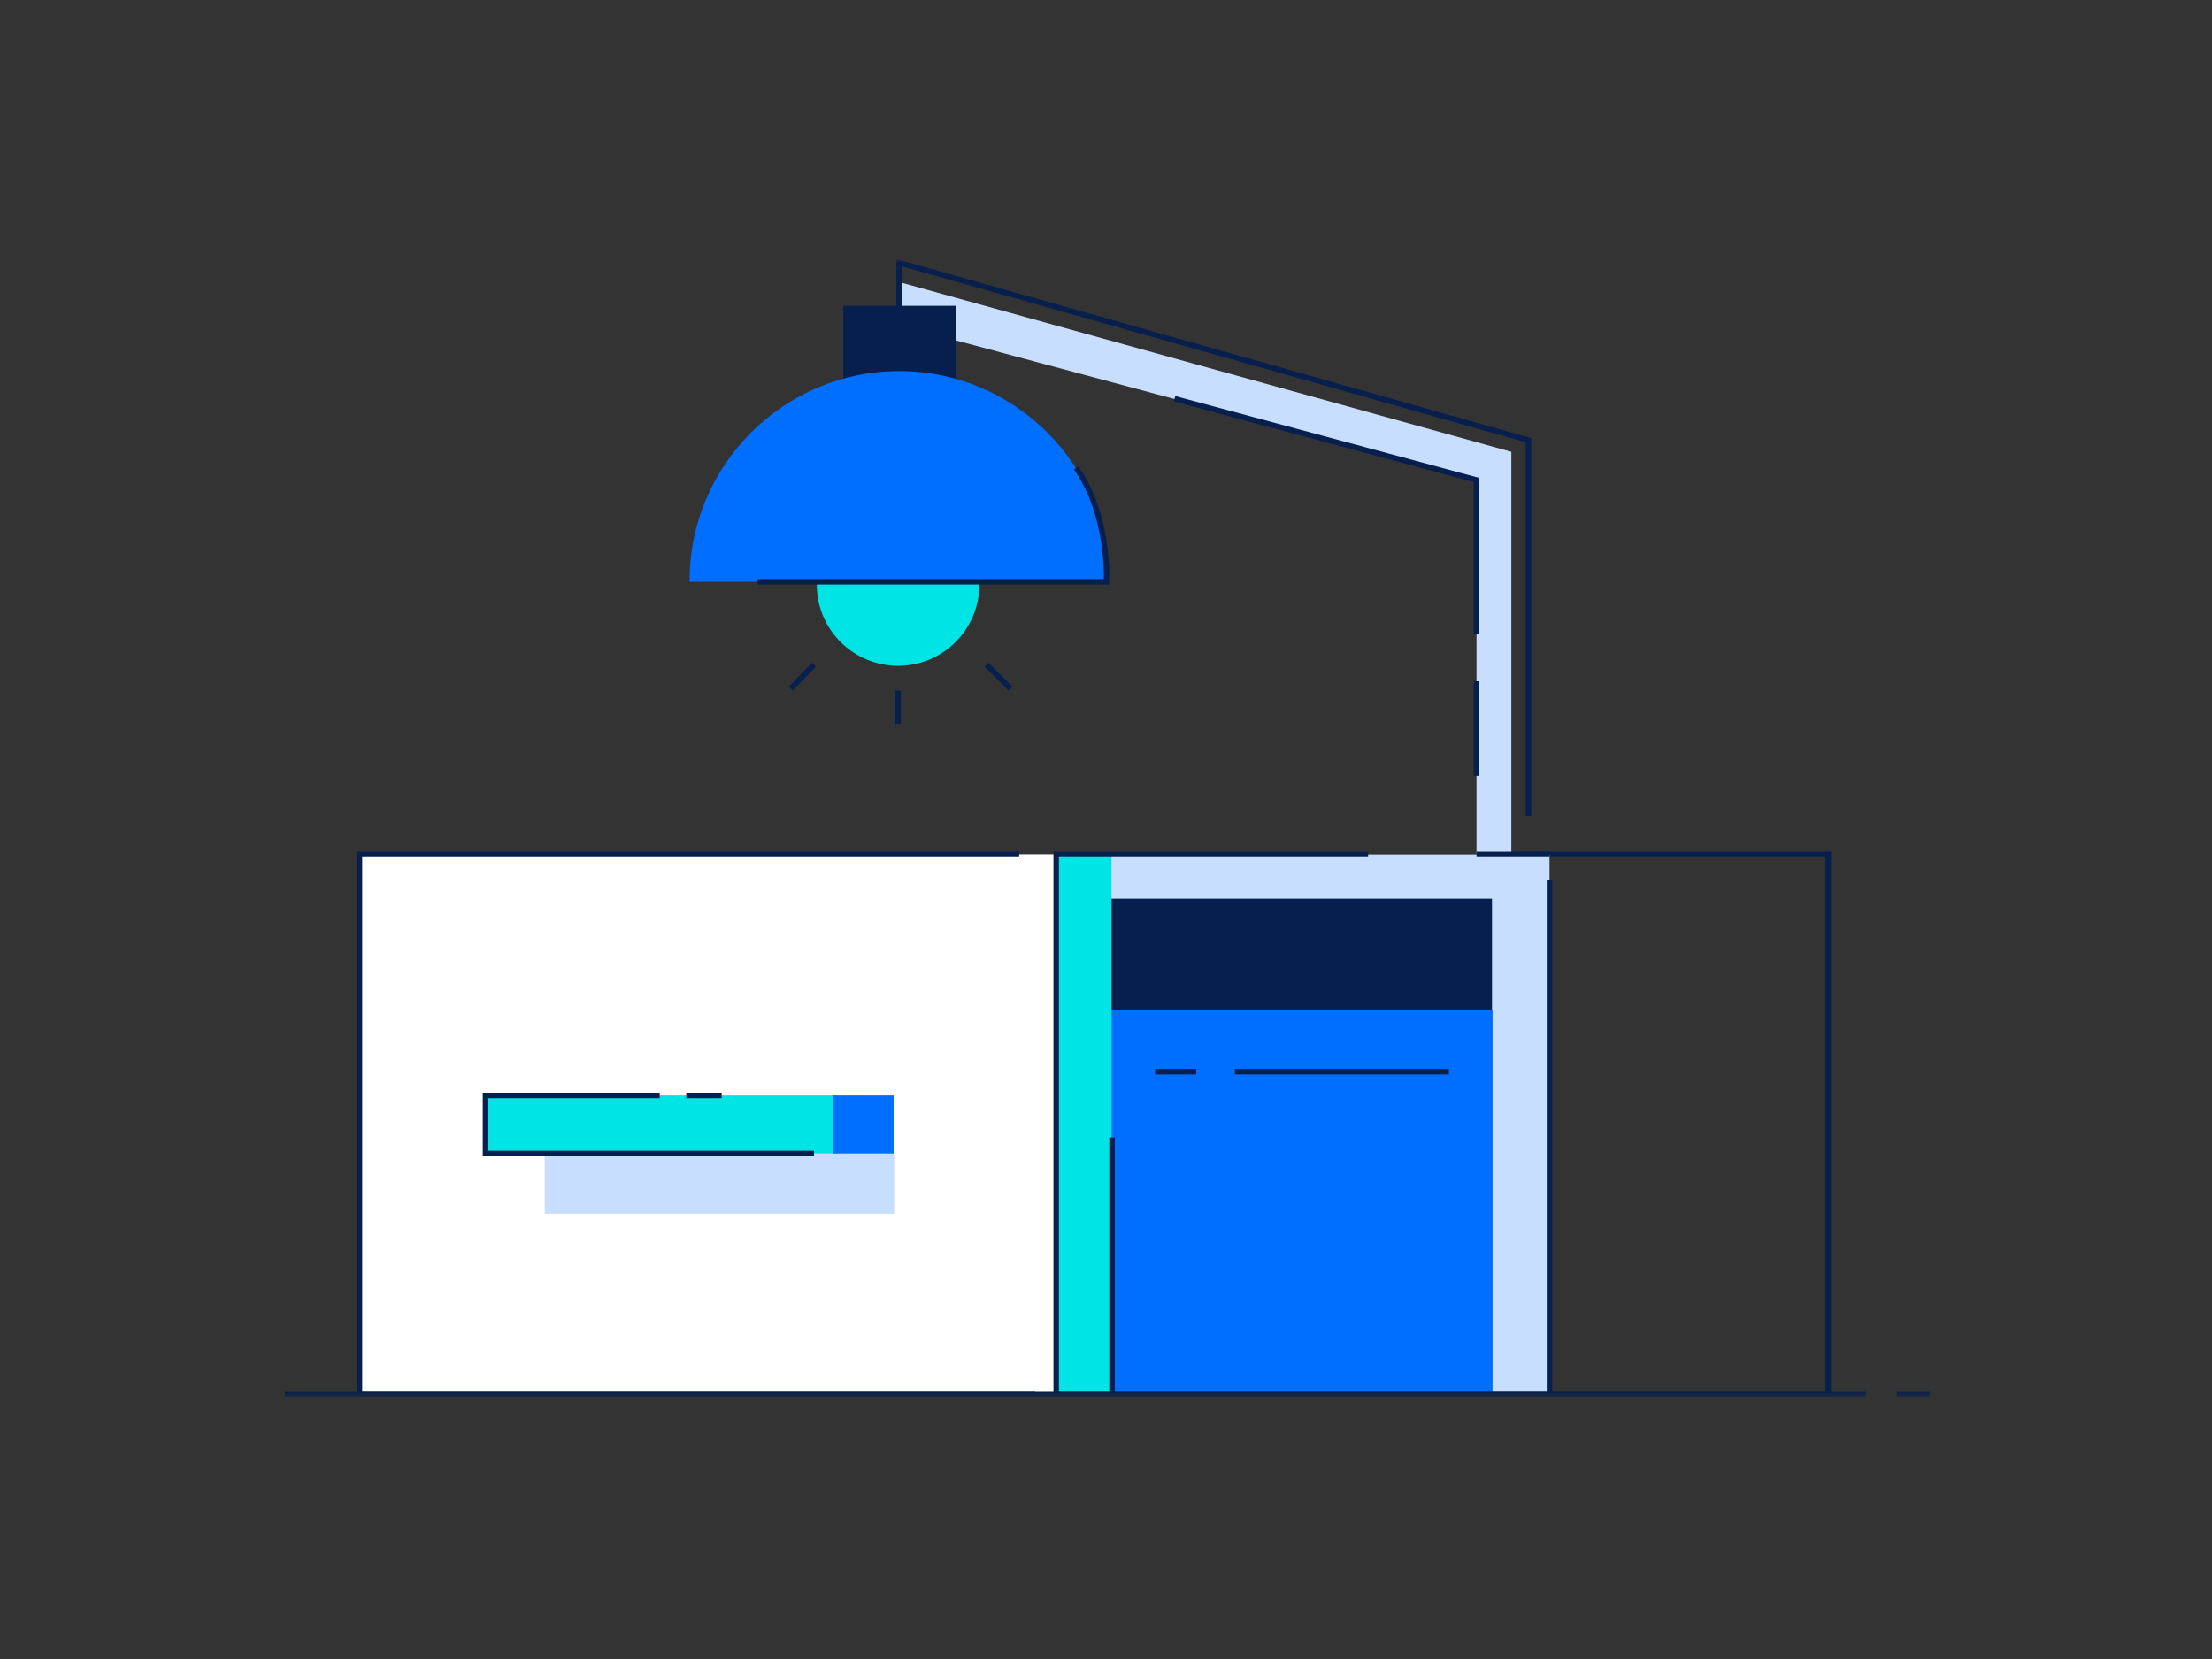 <svg xmlns="http://www.w3.org/2000/svg" viewBox="0 0 400 300" fill="none"><rect x="0" y="0" width="400" height="300" fill="#333333" stroke="none"/><mask id="a" style="mask-type:alpha" maskUnits="userSpaceOnUse" x="51" y="47" width="299" height="206"><path d="M349.5 47H51v205.6h298.5V47Z" fill="#fff"></path></mask><g mask="url(#a)"><path d="M275.2 252.1h55.4v-97.6h-55.4v97.6Z" stroke="#071F4D"></path><path fill-rule="evenodd" clip-rule="evenodd" d="M171.7 252.1h108.5v-97.6H171.7v97.6Z" fill="#C7DEFF"></path><path fill-rule="evenodd" clip-rule="evenodd" d="M171.7 252.1h97.6V163h-97.6v89.1Z" fill="#071F4D"></path><path d="M171.7 252.1h97.6V163h-97.6v89.1Z" stroke="#071F4D"></path><path fill-rule="evenodd" clip-rule="evenodd" d="M182.6 252.1h87.3v-69.4h-87.3v69.4Z" fill="#006EFF"></path><path fill-rule="evenodd" clip-rule="evenodd" d="M65 252.1h125.8v-97.6H65v97.6Z" fill="#fff"></path><path d="M187.2 252.1H65v-97.6h119.3" stroke="#071F4D"></path><path fill-rule="evenodd" clip-rule="evenodd" d="M98.5 219.5h63.2v-10.9H98.5v10.9Z" fill="#C7DEFF"></path><path fill-rule="evenodd" clip-rule="evenodd" d="M87.8 208.6h63.7v-10.5H87.8v10.5Z" fill="#00E4E5"></path><path d="M119.3 198.1H87.8v10.5h59.4" stroke="#071F4D"></path><path fill-rule="evenodd" clip-rule="evenodd" d="M150.6 208.6h11v-10.5h-11v10.5Z" fill="#006EFF"></path><path fill-rule="evenodd" clip-rule="evenodd" d="M190.9 252.1H201v-97.6h-10.1v97.6Z" fill="#00E4E5"></path><path d="M51.5 252.1h285.9M343 252.1h6M223.3 193.8H262M208.9 193.8h7.4" stroke="#071F4D"></path><path fill-rule="evenodd" clip-rule="evenodd" d="M267 154.4h6.3V81.7L162.6 51v7.8l104.4 28v67.6Z" fill="#C7DEFF"></path><path d="M267 123.2v17.1M276.4 147.5V79.6L162.6 47.5v11.8" stroke="#071F4D"></path><path d="M212.4 72.1 267 86.8v27.8" stroke="#071F4D"></path><path fill-rule="evenodd" clip-rule="evenodd" d="M152.5 83h20.3V55.3h-20.3V83Z" fill="#071F4D"></path><path fill-rule="evenodd" clip-rule="evenodd" d="M162.4 91c-8.12 0-14.7 6.58-14.7 14.7s6.58 14.7 14.7 14.7 14.7-6.58 14.7-14.7S170.52 91 162.4 91Z" fill="#00E4E5"></path><path d="M162.4 124.9v6M143 124.5l4.2-4.3M178.4 120.2l4.3 4.3" stroke="#071F4D"></path><path fill-rule="evenodd" clip-rule="evenodd" d="M200.5 105c0-20.9-17-37.9-37.9-37.9s-37.9 17-37.9 37.9v.2h75.8v-.2Z" fill="#006EFF"></path><path d="M137 105.2h63.1s.6-12-5.5-20.6M201.1 205.7v46.4M124.1 198.1h6.4M280.2 159.2v92.9H191v-97.6h56.4M267 154.5h13.2" stroke="#071F4D"></path></g></svg>